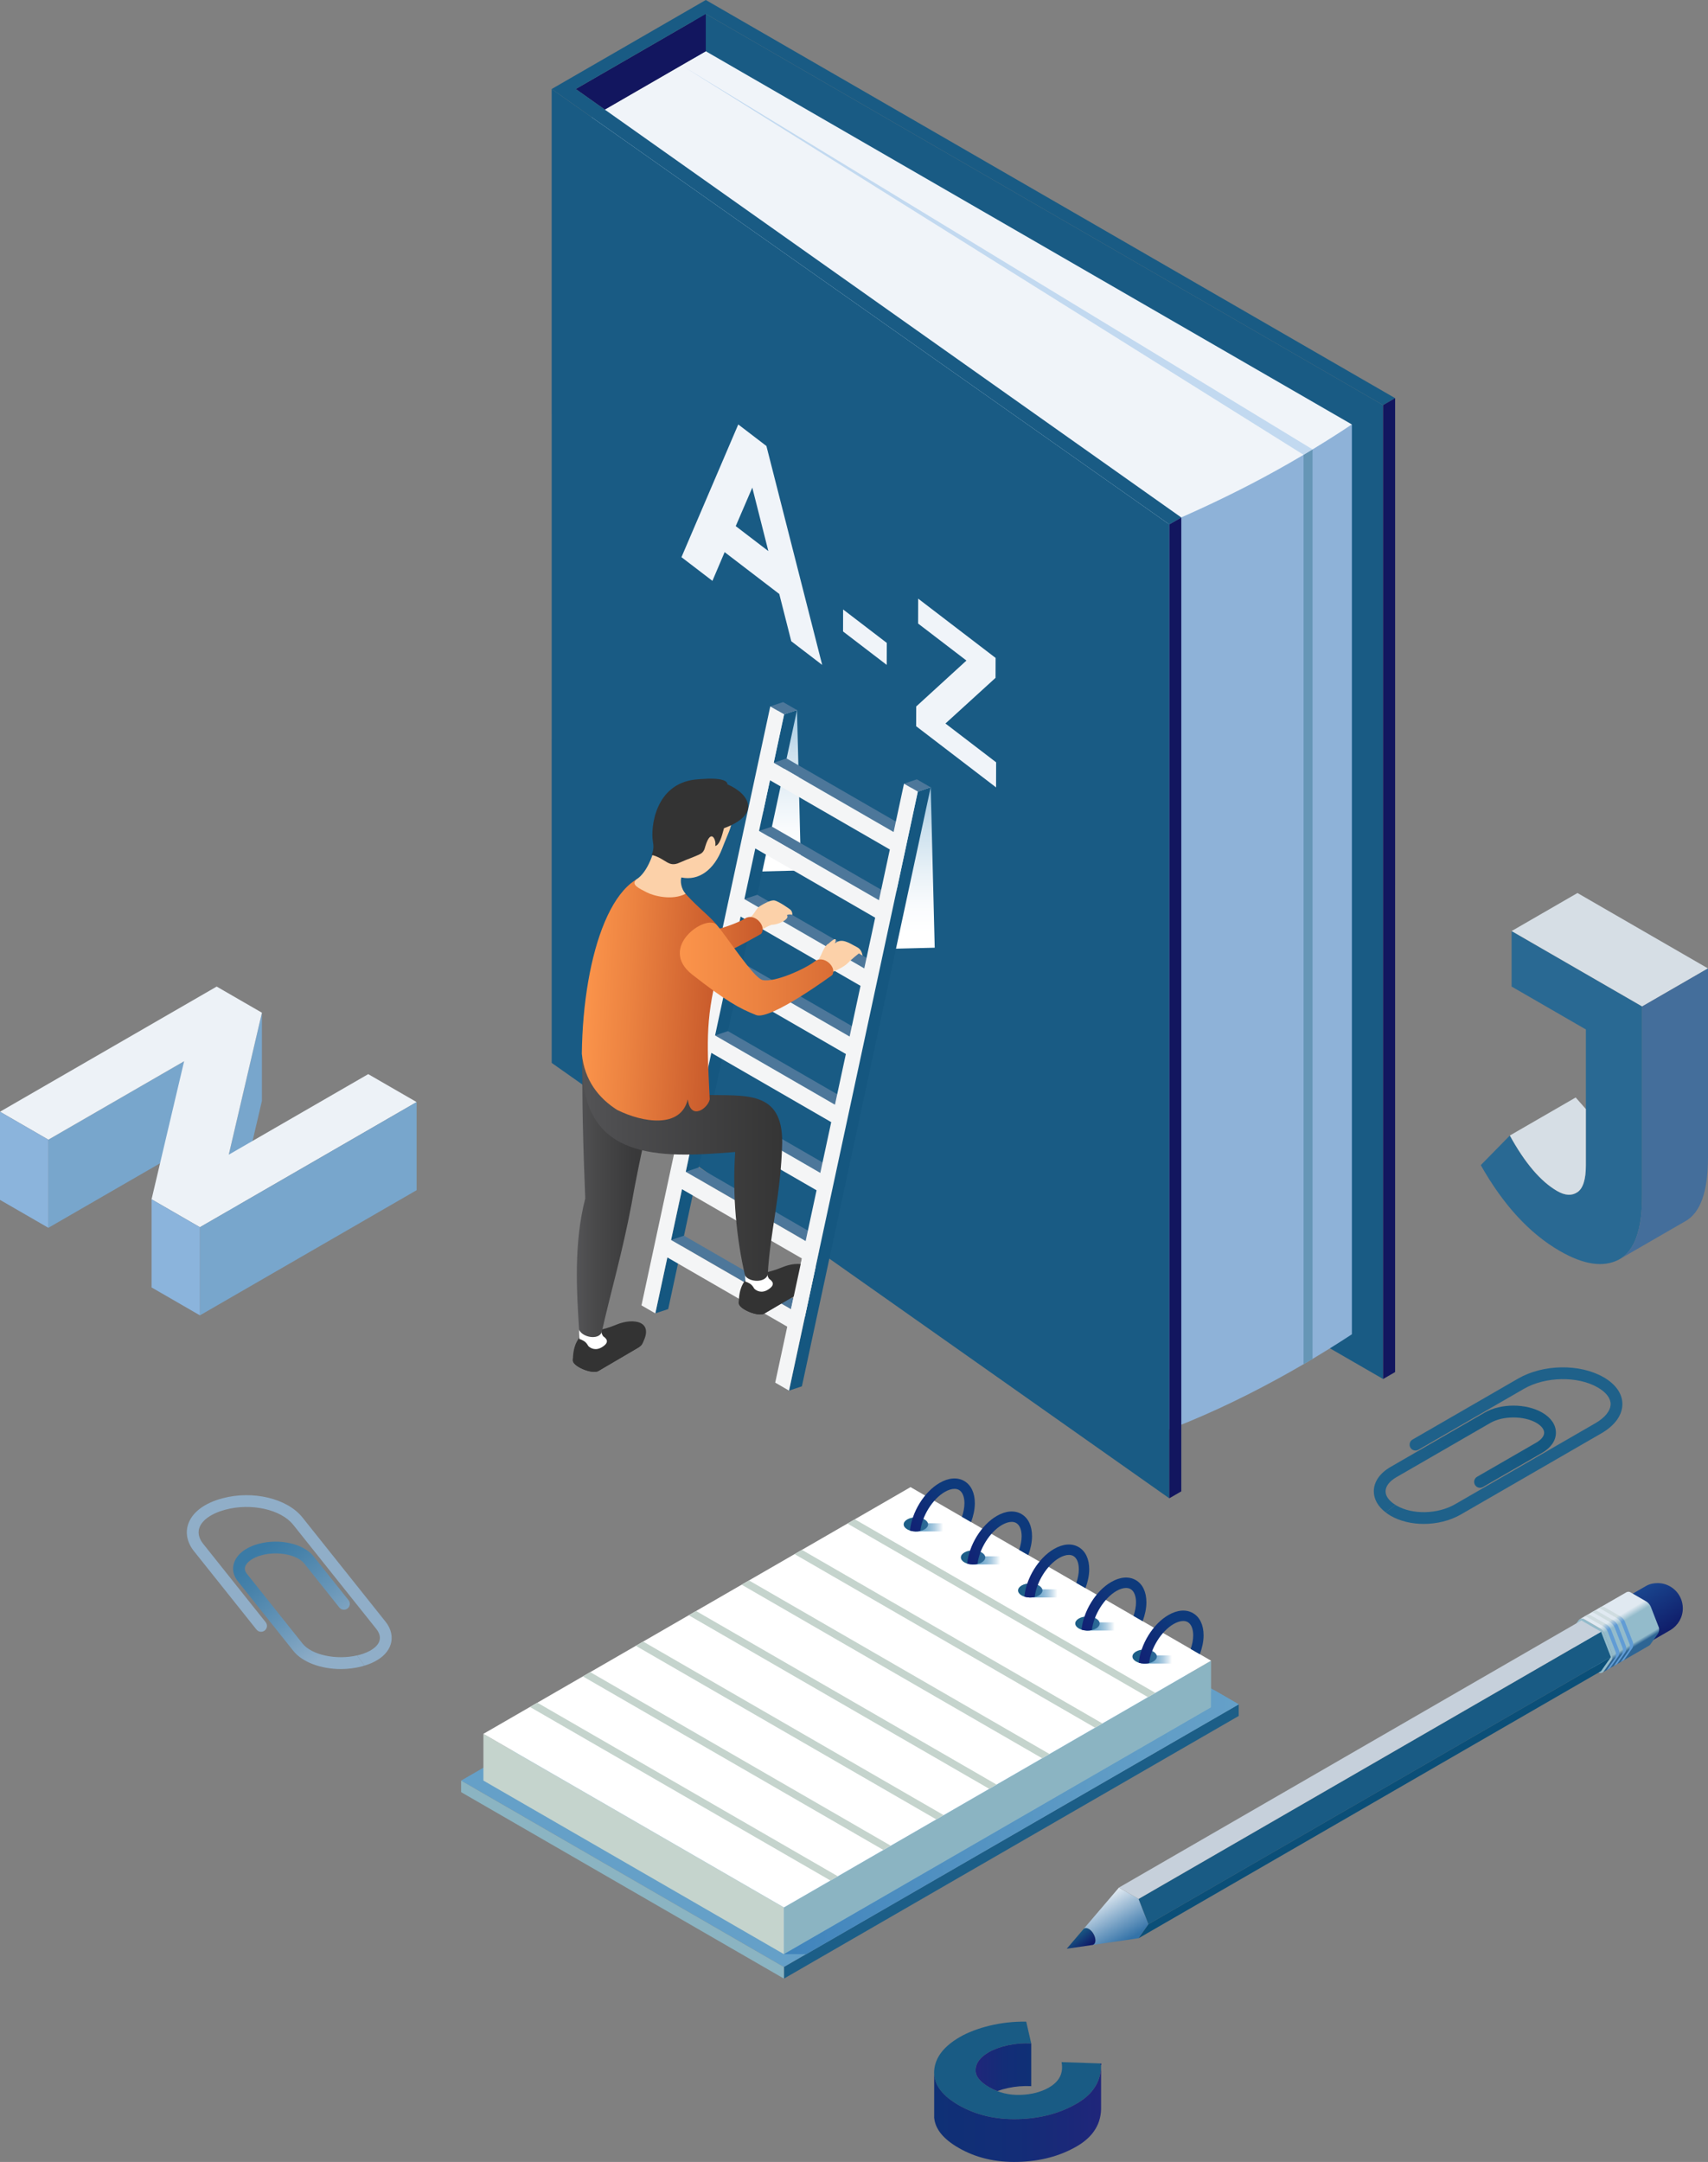 <svg xmlns="http://www.w3.org/2000/svg" xmlns:xlink="http://www.w3.org/1999/xlink" viewBox="0 0 1084.63 1372.24"><rect x="0" y="0" width="1084.63" height="1372.24" fill="#808080" stroke="none"/><defs><linearGradient id="linear-gradient" x1="580.14" y1="602.2" x2="580.14" y2="499.74" gradientUnits="userSpaceOnUse"><stop offset=".1" stop-color="#fff"></stop><stop offset=".27" stop-color="#f9fbfd"></stop><stop offset=".48" stop-color="#e8f1f7"></stop><stop offset=".73" stop-color="#cde1ee"></stop><stop offset=".99" stop-color="#a7cae1"></stop><stop offset="1" stop-color="#a7cae1"></stop></linearGradient><linearGradient id="linear-gradient-2" x1="495.24" y1="553.18" x2="495.24" y2="450.72" xlink:href="#linear-gradient"></linearGradient><linearGradient id="linear-gradient-3" x1="395.7" y1="586.61" x2="484.31" y2="586.61" gradientUnits="userSpaceOnUse"><stop offset="0" stop-color="#fb944b"></stop><stop offset=".34" stop-color="#ec8341"></stop><stop offset="1" stop-color="#c85a2b"></stop></linearGradient><linearGradient id="linear-gradient-4" x1="366.3" y1="756.65" x2="419.56" y2="756.65" gradientUnits="userSpaceOnUse"><stop offset="0" stop-color="#545456"></stop><stop offset=".2" stop-color="#4a4a4b"></stop><stop offset=".66" stop-color="#3a3a3b"></stop><stop offset="1" stop-color="#353535"></stop></linearGradient><linearGradient id="linear-gradient-5" x1="369.75" y1="742.24" x2="496.73" y2="742.24" gradientUnits="userSpaceOnUse"><stop offset="0" stop-color="#545456"></stop><stop offset=".21" stop-color="#4c4c4e"></stop><stop offset="1" stop-color="#353535"></stop></linearGradient><linearGradient id="linear-gradient-6" x1="333.9" y1="609.04" x2="417.3" y2="609.04" gradientTransform="translate(822.26 45.81) rotate(-176.77) scale(1 -1)" gradientUnits="userSpaceOnUse"><stop offset="0" stop-color="#c85a2b"></stop><stop offset=".66" stop-color="#ec8341"></stop><stop offset="1" stop-color="#fb944b"></stop></linearGradient><linearGradient id="linear-gradient-7" x1="431.7" y1="615.09" x2="573.36" y2="615.09" gradientUnits="userSpaceOnUse"><stop offset="0" stop-color="#fb944b"></stop><stop offset=".34" stop-color="#ec8341"></stop><stop offset="1" stop-color="#c85a2b"></stop></linearGradient><linearGradient id="linear-gradient-8" x1="497.82" y1="1156.56" x2="786.63" y2="1156.56" gradientUnits="userSpaceOnUse"><stop offset="0" stop-color="#4084bc"></stop><stop offset=".24" stop-color="#4c8dc0"></stop><stop offset=".68" stop-color="#5e9bc5"></stop><stop offset="1" stop-color="#65a0c8"></stop></linearGradient><linearGradient id="linear-gradient-9" x1="582.45" y1="969.44" x2="598.95" y2="969.44" gradientUnits="userSpaceOnUse"><stop offset="0" stop-color="#65a0c8"></stop><stop offset=".14" stop-color="#69a2c9"></stop><stop offset=".31" stop-color="#77abce"></stop><stop offset=".48" stop-color="#8db9d6"></stop><stop offset=".66" stop-color="#adcce1"></stop><stop offset=".84" stop-color="#d5e5f0"></stop><stop offset="1" stop-color="#fff"></stop></linearGradient><linearGradient id="linear-gradient-10" x1="573.87" y1="967.57" x2="589.36" y2="967.57" gradientUnits="userSpaceOnUse"><stop offset="0" stop-color="#1c5e87"></stop><stop offset=".45" stop-color="#20618b"></stop><stop offset=".95" stop-color="#2e6998"></stop><stop offset="1" stop-color="#306b9a"></stop></linearGradient><linearGradient id="linear-gradient-11" x1="578.96" y1="967.3" x2="618" y2="948.06" gradientUnits="userSpaceOnUse"><stop offset="0" stop-color="#112375"></stop><stop offset=".14" stop-color="#102876"></stop><stop offset=".63" stop-color="#0e3a7c"></stop><stop offset=".97" stop-color="#0e3a7c"></stop><stop offset="1" stop-color="#0e3a7c"></stop></linearGradient><linearGradient id="linear-gradient-12" x1="618.77" y1="990.41" x2="635.27" y2="990.41" xlink:href="#linear-gradient-9"></linearGradient><linearGradient id="linear-gradient-13" x1="610.18" y1="988.54" x2="625.68" y2="988.54" xlink:href="#linear-gradient-10"></linearGradient><linearGradient id="linear-gradient-14" x1="615.28" y1="988.26" x2="654.32" y2="969.03" xlink:href="#linear-gradient-11"></linearGradient><linearGradient id="linear-gradient-15" x1="655.09" y1="1011.37" x2="671.59" y2="1011.37" xlink:href="#linear-gradient-9"></linearGradient><linearGradient id="linear-gradient-16" x1="646.5" y1="1009.51" x2="661.99" y2="1009.51" xlink:href="#linear-gradient-10"></linearGradient><linearGradient id="linear-gradient-17" x1="651.6" y1="1009.23" x2="690.64" y2="990" xlink:href="#linear-gradient-11"></linearGradient><linearGradient id="linear-gradient-18" x1="691.41" y1="1032.34" x2="707.91" y2="1032.34" xlink:href="#linear-gradient-9"></linearGradient><linearGradient id="linear-gradient-19" x1="682.82" y1="1030.47" x2="698.31" y2="1030.47" xlink:href="#linear-gradient-10"></linearGradient><linearGradient id="linear-gradient-20" x1="687.91" y1="1030.2" x2="726.96" y2="1010.97" xlink:href="#linear-gradient-11"></linearGradient><linearGradient id="linear-gradient-21" x1="727.72" y1="1053.31" x2="744.22" y2="1053.31" xlink:href="#linear-gradient-9"></linearGradient><linearGradient id="linear-gradient-22" x1="719.14" y1="1051.44" x2="734.63" y2="1051.44" xlink:href="#linear-gradient-10"></linearGradient><linearGradient id="linear-gradient-23" x1="724.23" y1="1051.17" x2="763.27" y2="1031.94" xlink:href="#linear-gradient-11"></linearGradient><linearGradient id="linear-gradient-24" x1="213.4" y1="1044.58" x2="162.66" y2="979.52" gradientUnits="userSpaceOnUse"><stop offset="0" stop-color="#90aec8"></stop><stop offset=".37" stop-color="#6896b8"></stop><stop offset=".74" stop-color="#4782aa"></stop><stop offset=".94" stop-color="#3b7ba6"></stop></linearGradient><linearGradient id="linear-gradient-25" x1="892.56" y1="948.92" x2="979.41" y2="898.8" gradientUnits="userSpaceOnUse"><stop offset="0" stop-color="#1f618a"></stop><stop offset=".94" stop-color="#155881"></stop></linearGradient><linearGradient id="linear-gradient-26" x1="1046.05" y1="1006.91" x2="1062.57" y2="1034.33" gradientUnits="userSpaceOnUse"><stop offset="0" stop-color="#19448d"></stop><stop offset="1" stop-color="#0f1c69"></stop></linearGradient><linearGradient id="linear-gradient-27" x1="715.23" y1="1231.78" x2="699.71" y2="1204.54" gradientUnits="userSpaceOnUse"><stop offset="0" stop-color="#3473a8"></stop><stop offset=".37" stop-color="#719dc2"></stop><stop offset="1" stop-color="#e0e9f1"></stop></linearGradient><linearGradient id="linear-gradient-28" x1="689.22" y1="1236.41" x2="682.68" y2="1227.96" gradientUnits="userSpaceOnUse"><stop offset="0" stop-color="#0f1c69"></stop><stop offset="1" stop-color="#195b84"></stop></linearGradient><linearGradient id="linear-gradient-29" x1="1037.66" y1="1048.34" x2="1019.54" y2="1017.86" gradientUnits="userSpaceOnUse"><stop offset=".07" stop-color="#2e6594"></stop><stop offset=".14" stop-color="#93bbcb"></stop><stop offset=".56" stop-color="#93bbcb"></stop><stop offset=".69" stop-color="#e0e9f1"></stop></linearGradient><linearGradient id="linear-gradient-30" x1="1027.93" y1="1055.26" x2="1005.39" y2="1026.63" gradientUnits="userSpaceOnUse"><stop offset=".56" stop-color="#619cd5"></stop><stop offset=".69" stop-color="#cfdce0"></stop></linearGradient><linearGradient id="linear-gradient-31" x1="1032.33" y1="1052.71" x2="1009.8" y2="1024.08" xlink:href="#linear-gradient-30"></linearGradient><linearGradient id="linear-gradient-32" x1="1036.75" y1="1050.17" x2="1014.21" y2="1021.53" xlink:href="#linear-gradient-30"></linearGradient><linearGradient id="linear-gradient-33" x1="619.5" y1="1312.09" x2="654.85" y2="1312.09" gradientUnits="userSpaceOnUse"><stop offset="0" stop-color="#20267b"></stop><stop offset=".02" stop-color="#1f267a"></stop><stop offset=".51" stop-color="#132d77"></stop><stop offset="1" stop-color="#0f3076"></stop></linearGradient><linearGradient id="linear-gradient-34" x1="593.23" y1="1340.98" x2="699.22" y2="1340.98" gradientUnits="userSpaceOnUse"><stop offset="0" stop-color="#0f3076"></stop><stop offset=".49" stop-color="#132d77"></stop><stop offset=".98" stop-color="#1f267a"></stop><stop offset="1" stop-color="#20267b"></stop></linearGradient></defs><g style="isolation:isolate;"><g id="Objects"><g id="Info_book"><polygon points="440.57 622.56 440.57 4.41 878.31 257.14 878.31 875.29 440.57 622.56" style="fill:#195b84;"></polygon><path d="m858.48,269.41c-42.91,24.77-90.88,44.85-141.98,60.24h-.01v586.54c51.1-15.39,104.35-44.52,142-69.29V269.41Z" style="fill:#8eb2d8;"></path><path d="m374.1,75.31l351.59,263.56c51.11-21.14,89.88-41.08,132.79-69.45h0L448.2,32.53l-74.1,42.78Z" style="fill:#f0f4f9;"></path><polygon points="448.2 8.81 448.2 32.53 384.06 69.56 365.6 56.5 448.2 8.81" style="fill:#12165f;"></polygon><polygon points="350.34 674.65 350.33 56.5 742.54 332.86 742.53 951.01 350.34 674.65" style="fill:#195b84;"></polygon><polygon points="448.2 0 448.2 0 448.21 0 885.95 252.73 878.31 257.14 448.2 8.81 365.6 56.5 750.16 328.46 742.54 332.86 350.33 56.5 448.2 0" style="fill:#195b84;"></polygon><polygon points="742.54 332.86 742.53 951.01 750.16 946.6 750.16 328.46 742.54 332.86" style="fill:#12165f;"></polygon><polygon points="878.31 257.14 878.31 875.29 885.94 870.89 885.95 252.73 878.31 257.14" style="fill:#12165f;"></polygon><path d="m833.51,862.52V285.24c-1.9,1.15-3.8,2.3-5.71,3.43v577.23c1.93-1.13,3.82-2.25,5.71-3.38Z" style="fill:#6696b6;"></path><path d="m827.8,288.67c1.91-1.13,3.81-2.27,5.71-3.43L432.75,41.45l395.05,247.22Z" style="fill:#c2d9f0;"></path><path d="m467.21,333.94l10.52-24.43,10.2,40.28-20.72-15.85h0Zm19.49-50.85l-17.88-13.68-36.07,84.24,19.66,15.04,7.76-18.23,34.69,26.55,7.62,30,19.64,15.03-35.42-138.94h0Z" style="fill:#f0f4f9;"></path><polygon points="563.14 408.07 535.4 386.84 535.36 400.81 563.1 422.04 563.14 408.07 563.14 408.07" style="fill:#f0f4f9;"></polygon><polygon points="632.24 417.6 583.06 379.97 583.02 395.78 613.72 419.27 581.82 448.42 581.78 460.95 632.53 499.78 632.57 483.86 600.39 459.23 632.2 430.25 632.24 417.6 632.24 417.6" style="fill:#f0f4f9;"></polygon></g><g id="Stair"><polygon points="566.72 602.2 574.06 500.17 591.02 499.74 593.57 601.53 566.72 602.2" style="fill:url(#linear-gradient); mix-blend-mode:multiply;"></polygon><polygon points="481.81 553.18 489.15 451.15 506.12 450.72 508.66 552.5 481.81 553.18" style="fill:url(#linear-gradient-2); mix-blend-mode:multiply;"></polygon><polygon points="509.23 879.93 501.05 882.65 582.84 502.47 591.02 499.74 509.23 879.93" style="fill:#155780;"></polygon><polygon points="424.33 830.91 416.14 833.63 497.93 453.44 506.12 450.72 424.33 830.91" style="fill:#155780;"></polygon><polygon points="506.12 450.72 497.93 453.44 489.13 448.36 497.32 445.64 506.12 450.72" style="fill:#4d779a;"></polygon><polygon points="575.65 525.36 567.47 528.08 491.33 484.12 499.52 481.4 575.65 525.36" style="fill:#4d779a;"></polygon><polygon points="566.34 568.63 558.16 571.35 482.03 527.4 490.21 524.67 566.34 568.63" style="fill:#4d779a;"></polygon><polygon points="557.03 611.9 548.85 614.62 472.72 570.67 480.9 567.95 557.03 611.9" style="fill:#4d779a;"></polygon><polygon points="547.72 655.18 539.54 657.9 463.41 613.94 471.59 611.22 547.72 655.18" style="fill:#4d779a;"></polygon><polygon points="538.41 698.45 530.23 701.17 454.1 657.21 462.28 654.49 538.41 698.45" style="fill:#4d779a;"></polygon><polygon points="529.1 741.72 520.92 744.44 444.79 700.49 452.97 697.77 529.1 741.72" style="fill:#4d779a;"></polygon><polygon points="519.79 784.99 511.61 787.72 435.48 743.76 443.66 741.04 519.79 784.99" style="fill:#4d779a;"></polygon><polygon points="510.48 828.27 502.3 830.99 426.17 787.03 434.35 784.31 510.48 828.27" style="fill:#4d779a;"></polygon><polygon points="591.02 499.74 582.84 502.47 574.04 497.38 582.22 494.66 591.02 499.74" style="fill:#4d779a;"></polygon><path d="m426.17,787.03l6.93-32.2,76.13,43.95-6.93,32.2-76.13-43.95h0Zm9.31-43.27l6.93-32.2,76.13,43.95-6.93,32.2-76.13-43.96h0Zm9.31-43.27l6.93-32.2,76.13,43.96-6.93,32.2-76.13-43.95h0Zm9.31-43.27l6.92-32.16,76.13,43.95-6.92,32.16-76.13-43.95h0Zm9.31-43.27l6.92-32.16,76.13,43.95-6.92,32.16-76.13-43.95h0Zm9.31-43.27l6.92-32.16,76.13,43.96-6.92,32.16-76.13-43.96h0Zm9.31-43.27l6.92-32.16,76.13,43.95-6.92,32.16-76.13-43.95h0Zm100.82-24.93l-8.77-5.07-6.6,30.68-76.13-43.96,6.6-30.68-8.8-5.08-81.79,380.19,8.8,5.08,7.64-35.52,76.13,43.95-7.64,35.52,8.77,5.07,81.79-380.19h0Z" style="fill:#f4f5f6;"></path></g><g id="Man_near_stair"><path d="m475.05,583.34c4.29-2.64,4.57-6.51,7.87-8.4,2.39-1.38,6.33-3.82,8.91-3.38,2.59.44,9.76,5.45,10.29,6.01,1.29,1.38.99,3.2.99,3.2-1.08-.62-2.85-.34-3.44.16,2.21,2.13-4.96,6.04-9.77,6.07-4.59,1.75-7.88,4.28-7.88,4.28l-6.97-7.94Z" style="fill:#fcd1a9;"></path><path d="m418.46,560.95c-3.77-5.57-36.65,9.77-16,29.28,9.05,8.55,20.07,17.41,30.2,22.68,8.55,4.45,50.71-20.2,50.71-20.2,3.69-4.73-4.14-13.55-10.16-9.77-6.46,4.05-26.67,10.85-34.14,8.35-5.71-1.91-15.38-22.61-20.6-30.34Z" style="fill:url(#linear-gradient-3);"></path><path d="m363.8,863.62c0-18.2,11.53-18.72,11.53-18.72,0,0,6.25,0,16.39-4.22,10.01-4.15,24.12-2.55,16.23,12-.07.17-.16.34-.27.53-.49.77-1.31,1.52-2.56,2.24l-25.2,14.78c-3.84,2.19-16.04-2.87-16.12-6.62Z" style="fill:#333;"></path><path d="m363.87,861.99c.22,3.74,12.25,8.71,16.06,6.53l25.2-14.78c.83-.49,2.27-1.44,3.55-2.58-.23.49-.43.97-.72,1.53-.07.17-.16.34-.27.53-.49.77-1.31,1.52-2.56,2.24l-25.2,14.78c-3.59,2.04-14.53-2.27-15.97-5.9-.06-.27-.11-.54-.11-.74-.04-.56,0-1.07.02-1.62Z" style="fill:#333;"></path><path d="m368.49,842.5c2.97,0,13.42,2.66,13.42,2.66,0,0,.07,1.45.93,2.71.11.12.2.23.29.37,2.07,1.42,4.16,3.7-.73,6.76-4.01,2.51-7.26.92-8.81-.63-.62-1.17-1.55-2.47-2.84-3.22-1.32-.77-2.14-1.11-2.73-1.15,0-.08-.02-.25-.02-.25,0,0-.76-7.25.49-7.25Z" style="fill:#fff;"></path><path d="m370.03,664.62c11.4.21,38.15.69,49.54.89-4.25,34.25-12.78,65.35-18.48,98.51-6.12,32.23-13,54.88-19.02,81.71-2.2,5-12.27,3.11-14.32-1.7-1.6-24.7-3.43-54.81,3.89-83.3-1.22-30.73-2.34-65.1-1.62-96.11Z" style="fill:url(#linear-gradient-4);"></path><path d="m469.15,827.16c0-18.19,11.54-18.71,11.54-18.71,0,0,6.24,0,16.39-4.21,10.01-4.16,24.11-2.56,16.23,11.99-.07.18-.16.35-.28.54-.47.77-1.3,1.53-2.55,2.25l-25.19,14.78c-3.84,2.19-16.04-2.88-16.13-6.63Z" style="fill:#333;"></path><path d="m469.22,825.53c.21,3.74,12.25,8.71,16.06,6.53l25.19-14.78c.84-.48,2.27-1.45,3.55-2.6-.24.51-.43,1-.72,1.53-.07.18-.16.35-.28.54-.47.77-1.3,1.53-2.55,2.25l-25.19,14.78c-3.59,2.05-14.53-2.26-15.97-5.89-.06-.28-.11-.54-.11-.74-.05-.56,0-1.07.02-1.62Z" style="fill:#333;"></path><path d="m473.84,806.05c2.96,0,13.43,2.65,13.43,2.65,0,0,.07,1.45.93,2.71.11.12.19.23.29.35,2.07,1.43,4.17,3.71-.73,6.78-4.01,2.52-7.26.92-8.81-.63-.63-1.16-1.55-2.48-2.84-3.22-1.33-.77-2.14-1.11-2.73-1.15.01-.08-.02-.24-.02-.24,0,0-.75-7.25.48-7.25Z" style="fill:#fff;"></path><path d="m447.17,694.95c-11.27,1.65-66.07-25.01-77.34-23.35-2.36,66.17,49.72,63.39,96.65,59.63l.39-.08c-1.94,27.87.93,55.58,6.25,78.5,2.81,4.41,13.05,4.62,14.4-.66,1.56-27.46,8.44-50.93,9.2-83.73.22-33.65-23.6-29.54-49.56-30.32Z" style="fill:url(#linear-gradient-5);"></path><path d="m391.96,704.52c16.58,8.22,40.43,11.79,44.8-6.75,1.77,13.8,12.77,5.77,13.95,0-1.49-31.5-3.1-50.21,4.87-79.86-.92-16.68-2.09-19.25.58-28.79-.57-3.29-10.15-10.77-17.04-17.81-7.45-7.61-12.37-14.72-16.36-15.78-32.96-8.68-52.49,49.81-53.28,113.29,1.63,16.99,10.84,28.3,22.47,35.71Z" style="fill:url(#linear-gradient-6);"></path><path d="m404.06,558.26c7.52-4.82,11.3-17.52,12.79-24.57,0-3.98.72-8.15,2.27-12.27,5.56-14.86,19.84-24.15,31.13-19,22.76,10.36,14,21.09,8.44,35.94-5.16,13.76-14.95,20.9-25.99,18.58-.84,2.26-.19,7.16,2.67,10.36-8.41,4.42-20.16,1.45-24.73-.93-4.87-2.54-10.16-4.79-6.57-8.11Z" style="fill:#fcd1a9;"></path><path d="m461.95,497.83c0-2.06-3.25-4.39-17.01-3.33-.09.01-3.34.27-3.55.3-25.78,3.03-28.15,31-26.83,39.02.47,2.83.72,5.08-.69,8.82,9.09,2.32,10.41,8.22,17.66,4.91,5.2-2.37,12.63-4.75,14.2-6.2,1.57-1.47,1.72-2.68,2.14-4.1,3.81-12.61,7.33-3.15,6.26-.32,2.73-.44,4.1-5.56,5.62-11.24h0c23.7-8.66,16.29-21.74,2.2-27.84Z" style="fill:#333;"></path><path d="m543.92,601.02c-2.88-1.38-7.8-5.08-11.7-3.44-.9.38-1.52.79-2.03,1.19.44-1.19.78-2.44.33-2.64-.88-.38-3.32,1.88-4.44,2.89h0c-.58.2-1.23.79-2.07,1.99-2.19,3.13-2.8,7.4-6.06,9.81,3.93,2.41,11.25,5.96,11.25,5.96,2.82-1.38,6.68-3.01,9.3-5.63,2.69-2.69,6.88-5.98,6.88-5.98.77.44,2.42,1.4,2.42,1.4-.53-2.08-1.01-4.18-3.89-5.56Z" style="fill:#fcd1a9;"></path><path d="m455.12,587.07c-6.51-7.32-37.86,14.07-15.48,31.57,21.49,16.81,29.93,21.47,40.55,25.65,8.97,3.53,48.31-25.4,48.31-25.4,3.17-5.09-5.54-13.04-11.13-8.65-6,4.7-25.37,13.53-33.05,11.82-5.88-1.3-22.99-28.02-29.19-35Z" style="fill:url(#linear-gradient-7);"></path><polygon points="509.23 798.79 517.96 804.07 511.13 835.81 502.3 830.99 509.23 798.79" style="fill:#f4f5f6;"></polygon></g><g id="Notepad"><polygon points="581.63 963.44 786.63 1081.8 497.82 1248.54 292.82 1130.18 581.63 963.44" style="fill:#65a0c8;"></polygon><polygon points="497.82 1210.69 497.82 1240.36 769.06 1083.76 769.06 1054.09 497.82 1210.69" style="fill:#8bb4c2;"></polygon><polygon points="306.98 1100.51 306.98 1130.18 497.82 1240.36 497.82 1210.69 306.98 1100.51" style="fill:#c5d4cd;"></polygon><polygon points="578.22 943.91 306.98 1100.51 497.82 1210.69 769.06 1054.09 578.22 943.91" style="fill:#fff;"></polygon><polygon points="341.22 1080.74 336.54 1083.45 527.37 1193.62 532.06 1190.92 341.22 1080.74" style="fill:#c5d4cd;"></polygon><polygon points="374.83 1061.34 370.14 1064.05 560.98 1174.22 565.66 1171.52 374.83 1061.34" style="fill:#c5d4cd;"></polygon><polygon points="408.43 1041.94 403.75 1044.64 594.58 1154.82 599.26 1152.12 408.43 1041.94" style="fill:#c5d4cd;"></polygon><polygon points="442.03 1022.54 437.35 1025.24 628.19 1135.42 632.87 1132.72 442.03 1022.54" style="fill:#c5d4cd;"></polygon><polygon points="475.64 1003.14 470.96 1005.84 661.79 1116.02 666.47 1113.32 475.64 1003.14" style="fill:#c5d4cd;"></polygon><polygon points="509.24 983.74 504.56 986.44 695.39 1096.62 700.08 1093.92 509.24 983.74" style="fill:#c5d4cd;"></polygon><polygon points="542.85 964.34 538.16 967.04 729 1077.22 733.68 1074.52 542.85 964.34" style="fill:#c5d4cd;"></polygon><polygon points="497.82 1248.54 497.82 1255.88 786.63 1089.15 786.63 1089.14 786.63 1089.14 786.63 1081.8 497.82 1248.54" style="fill:#1c5e87;"></polygon><polygon points="497.82 1248.54 292.82 1130.18 292.82 1137.52 497.82 1255.88 497.82 1248.54" style="fill:#8bb4c2;"></polygon><polygon points="497.82 1240.36 511.99 1240.36 786.63 1081.8 770.99 1072.77 769.06 1073.88 769.06 1083.76 497.82 1240.36" style="fill:url(#linear-gradient-8); mix-blend-mode:multiply;"></polygon><rect x="581.01" y="966.85" width="17.81" height="5.17" style="fill:url(#linear-gradient-9); mix-blend-mode:multiply;"></rect><path d="m576.14,964.41c3.02-1.75,7.93-1.75,10.96,0,3.02,1.75,3.02,4.58,0,6.32-3.03,1.75-7.93,1.75-10.96,0-3.03-1.75-3.03-4.58,0-6.32Z" style="fill:url(#linear-gradient-10);"></path><path d="m584.44,971.73c1.06-9.39,7.71-20.26,15.55-24.78,2.21-1.28,4.32-1.93,6.13-1.93,1.09,0,2.06.23,2.88.71,2.2,1.27,3.45,4.34,3.45,8.42,0,2.74-.6,5.69-1.59,8.62l5.81,3.35c1.47-3.99,2.38-8.08,2.38-11.97,0-6.6-2.4-11.62-6.75-14.13-4.36-2.51-9.9-2.08-15.61,1.22-9.88,5.7-17.69,18.6-18.83,30.25,1.99.67,4.43.73,6.58.24Z" style="fill:url(#linear-gradient-11);"></path><rect x="617.33" y="987.82" width="17.81" height="5.17" style="fill:url(#linear-gradient-12); mix-blend-mode:multiply;"></rect><path d="m612.45,985.38c3.02-1.75,7.93-1.75,10.95,0,3.03,1.75,3.03,4.58,0,6.32-3.03,1.75-7.93,1.75-10.95,0-3.03-1.75-3.03-4.58,0-6.32Z" style="fill:url(#linear-gradient-13);"></path><path d="m620.76,992.69c1.06-9.39,7.71-20.26,15.55-24.78,2.21-1.28,4.32-1.93,6.13-1.93,1.09,0,2.06.23,2.88.71,2.2,1.27,3.45,4.34,3.45,8.42,0,2.74-.6,5.69-1.59,8.62l5.81,3.35c1.47-3.99,2.38-8.08,2.38-11.97,0-6.6-2.4-11.62-6.75-14.13-4.35-2.51-9.9-2.08-15.61,1.22-9.88,5.7-17.69,18.6-18.83,30.25,1.99.67,4.43.73,6.58.24Z" style="fill:url(#linear-gradient-14);"></path><rect x="653.65" y="1008.79" width="17.81" height="5.17" style="fill:url(#linear-gradient-15); mix-blend-mode:multiply;"></rect><path d="m648.77,1006.34c3.03-1.75,7.93-1.75,10.96,0,3.02,1.75,3.02,4.58,0,6.33-3.03,1.75-7.93,1.75-10.96,0-3.03-1.75-3.03-4.58,0-6.33Z" style="fill:url(#linear-gradient-16);"></path><path d="m657.08,1013.66c1.06-9.39,7.71-20.26,15.55-24.78,2.21-1.28,4.32-1.93,6.13-1.93,1.09,0,2.06.23,2.88.71,2.2,1.27,3.45,4.34,3.45,8.42,0,2.74-.6,5.69-1.59,8.62l5.81,3.35c1.47-3.99,2.38-8.08,2.38-11.97,0-6.6-2.4-11.62-6.75-14.13-4.36-2.51-9.9-2.08-15.61,1.22-9.88,5.7-17.69,18.6-18.83,30.25,1.99.67,4.43.73,6.58.24Z" style="fill:url(#linear-gradient-17);"></path><rect x="689.97" y="1029.76" width="17.81" height="5.17" style="fill:url(#linear-gradient-18); mix-blend-mode:multiply;"></rect><path d="m685.09,1027.31c3.03-1.75,7.93-1.75,10.96,0,3.03,1.75,3.03,4.58,0,6.33-3.02,1.75-7.93,1.75-10.96,0-3.02-1.75-3.02-4.58,0-6.33Z" style="fill:url(#linear-gradient-19);"></path><path d="m693.39,1034.63c1.06-9.39,7.71-20.26,15.55-24.78,2.21-1.28,4.32-1.93,6.13-1.93,1.09,0,2.06.23,2.88.71,2.2,1.27,3.45,4.34,3.45,8.42,0,2.74-.6,5.69-1.59,8.62l5.81,3.35c1.47-3.99,2.38-8.08,2.38-11.97,0-6.6-2.4-11.62-6.75-14.13-4.36-2.51-9.9-2.08-15.61,1.22-9.88,5.7-17.69,18.6-18.83,30.25,1.99.67,4.43.73,6.58.24Z" style="fill:url(#linear-gradient-20);"></path><rect x="726.29" y="1050.72" width="17.81" height="5.17" style="fill:url(#linear-gradient-21); mix-blend-mode:multiply;"></rect><path d="m721.41,1048.28c3.03-1.75,7.93-1.75,10.96,0,3.03,1.75,3.03,4.58,0,6.33-3.02,1.75-7.93,1.75-10.96,0-3.03-1.75-3.03-4.58,0-6.33Z" style="fill:url(#linear-gradient-22);"></path><path d="m729.71,1055.6c1.06-9.39,7.71-20.26,15.55-24.78,2.21-1.28,4.33-1.93,6.13-1.93,1.09,0,2.06.23,2.88.71,2.2,1.27,3.45,4.34,3.45,8.42,0,2.74-.6,5.69-1.59,8.62l5.81,3.35c1.47-3.99,2.38-8.08,2.38-11.97,0-6.6-2.4-11.62-6.75-14.13-4.36-2.51-9.9-2.08-15.61,1.22-9.88,5.7-17.69,18.6-18.83,30.25,1.99.67,4.43.73,6.58.24Z" style="fill:url(#linear-gradient-23);"></path></g><g id="Clips"><path d="m192.15,1043.24l-35.32-44.27c-1.25-1.57-1.61-3.07-1.11-4.61.78-2.36,3.96-5.5,10.53-7.25,10.17-2.71,22.51-.28,26.96,5.29l22.27,27.93c1.28,1.6,3.64,1.87,5.25.59,1.61-1.29,1.88-3.64.59-5.25l-22.27-27.93c-6.32-7.91-21.56-11.36-34.71-7.86-8.16,2.16-13.89,6.58-15.72,12.12-1.3,3.96-.46,8.08,2.36,11.62l35.31,44.26c5.8,7.26,17.67,11.51,30.15,11.51,4.52,0,9.13-.57,13.55-1.74.5-.12.97-.29,1.46-.45l-4.71-6.46c-13.23,3.04-28.82-.26-34.6-7.51Z" style="fill:url(#linear-gradient-24);"></path><path d="m244.76,1029.24l-52.69-66.06c-9.64-12.08-31.47-17.33-50.77-12.18-11.58,3.07-19.33,8.95-21.84,16.54-1.86,5.64-.54,11.7,3.74,17.07l39.67,49.72c1.29,1.62,3.64,1.88,5.25.59,1.62-1.29,1.88-3.64.59-5.25l-39.66-49.73c-1.88-2.34-3.83-6-2.49-10.06,1.66-5.04,7.73-9.3,16.65-11.67,16.35-4.35,35.24-.12,43.01,9.63l52.71,66.06c1.46,1.84,2.99,4.65,1.99,7.69-1.25,3.79-5.93,7.01-12.85,8.85-.44.11-.88.2-1.32.31l4.71,6.46c8.7-2.63,14.59-7.3,16.56-13.28,1.6-4.85.44-10.07-3.25-14.69Z" style="fill:#90aec8;"></path><path d="m879.88,946.6c0-3.24,2.46-6.44,6.93-9.02l59.69-34.46c7.9-4.56,21.25-4.56,29.14,0,3.14,1.81,4.94,4.09,4.94,6.25s-1.8,4.44-4.94,6.25l-37.66,21.74c-1.78,1.03-2.4,3.32-1.36,5.1,1.03,1.8,3.32,2.4,5.1,1.37l37.66-21.74c5.6-3.24,8.67-7.75,8.67-12.73s-3.08-9.5-8.67-12.73c-10.27-5.93-26.35-5.93-36.62,0l-59.69,34.46c-6.87,3.97-10.66,9.47-10.66,15.49,0,5,2.65,9.64,7.48,13.34l6.34-4.68c-4.08-2.5-6.35-5.56-6.35-8.65Z" style="fill:url(#linear-gradient-25);"></path><path d="m1018.32,874.17c-15.05-8.69-38.38-8.33-54.27.85l-67.05,38.7c-1.78,1.03-2.4,3.32-1.37,5.11,1.03,1.79,3.32,2.4,5.11,1.36l67.05-38.7c13.52-7.81,34.08-8.19,46.8-.85,5.28,3.04,8.2,6.79,8.2,10.55,0,4.17-3.53,8.6-9.67,12.15l-89.08,51.43c-11.03,6.37-27.04,6.74-37.24.85-.2-.12-.37-.24-.57-.37l-6.34,4.68c.98.76,2.02,1.48,3.18,2.15,6,3.47,13.46,5.19,21.07,5.19,8.24,0,16.67-2.02,23.64-6.04l89.08-51.43c8.64-4.99,13.4-11.6,13.4-18.62,0-6.53-4.24-12.59-11.93-17.02Z" style="fill:#1f618a;"></path></g><g id="Pencil"><path d="m1052.63,1004.84c-2.68,0-5.09.53-7.42,1.86-1.45.84-6.69,3.86-10.46,6.04.93.28,1.89.68,2.89,1.26,7.14,4.13,12.93,14.16,12.93,22.4,0,1.81-.33,3.33-.85,4.63l11.32-6.54c4.58-2.93,7.6-7.92,7.6-13.65,0-8.84-7.18-16.01-16.01-16.01Z" style="fill:url(#linear-gradient-26);"></path><path d="m691.43,1224.36c2.31,1.33,4.18,4.59,4.18,7.25,0,1.61-.71,2.64-1.76,2.9l29.19-4.27,6.25-8.88-6.25-16.08-12.47-7.2-22.44,26.27c.77-.69,1.95-.76,3.29.01Z" style="fill:url(#linear-gradient-27);"></path><path d="m691.43,1224.36c-1.34-.77-2.52-.7-3.29-.01l-.35.4-10.39,12.17,16.15-2.37.3-.04c1.05-.26,1.76-1.28,1.76-2.9,0-2.67-1.87-5.92-4.18-7.25Z" style="fill:url(#linear-gradient-28);"></path><path d="m1004.99,1055.71c-1.1-.63-2.38-2.12-2.84-3.3l-5.06-13.05c-.46-1.18-.23-3,.5-4.03l4.86-6.93c.73-1.04,2.23-1.37,3.33-.74l10.17,5.87c1.1.64,2.37,2.13,2.83,3.31l5.06,13.05c.46,1.19.24,3-.49,4.04l-4.86,6.93c-.73,1.04-2.23,1.36-3.33.74l-10.18-5.88Z" style="fill:#93bbcb;"></path><polygon points="1022.95 1051.82 729.3 1221.36 723.05 1205.28 1016.71 1035.74 1022.95 1051.82" style="fill:#195b84;"></polygon><polygon points="1016.71 1060.7 723.05 1230.24 729.3 1221.36 1022.95 1051.82 1016.71 1060.7" style="fill:#0b4f78;"></polygon><polygon points="1016.71 1035.74 723.05 1205.28 710.58 1198.07 1004.23 1028.54 1016.71 1035.74" style="fill:#c6d0db;"></polygon><path d="m1053.35,1032.84l-5.06-13.04c-.46-1.19-1.73-2.67-2.84-3.31l-10.16-5.87c-.78-.43-1.72-.38-2.48.03-.2.09-29.37,16.94-29.37,16.94.77-.31,1.63-.33,2.34.06l10.17,5.87c1.1.64,2.37,2.13,2.83,3.31l5.06,13.05c.46,1.19.24,3-.49,4.04l-4.86,6.93c-.19.26-.42.47-.67.64l29.24-16.88c.34-.21.69-.44.93-.8l4.87-6.92c.72-1.04.95-2.86.49-4.05Z" style="fill:url(#linear-gradient-29);"></path><path d="m1022.08,1059.02c.26-.17.49-.38.67-.64l4.86-6.92c.73-1.04.95-2.86.49-4.04l-5.06-13.04c-.45-1.19-1.73-2.68-2.83-3.31l-10.17-5.86c-.72-.42-1.58-.38-2.31-.05-.05-.03-2.13,1.18-2.13,1.18.76-.31,1.63-.33,2.34.08l10.18,5.86c1.1.63,2.37,2.13,2.83,3.31l5.06,13.05c.46,1.18.24,3-.49,4.04l-4.87,6.93c-.18.26-.41.47-.67.64l2.09-1.22Z" style="fill:url(#linear-gradient-30); mix-blend-mode:multiply;"></path><path d="m1026.49,1056.47c.26-.15.49-.37.68-.64l4.85-6.92c.74-1.04.96-2.85.49-4.04l-5.06-13.05c-.46-1.18-1.74-2.67-2.83-3.31l-10.17-5.86c-.72-.41-1.58-.38-2.31-.05-.03-.03-2.13,1.18-2.13,1.18.76-.31,1.63-.34,2.34.07l10.17,5.87c1.1.63,2.38,2.13,2.84,3.31l5.06,13.05c.46,1.19.24,3.01-.5,4.05l-4.86,6.92c-.18.26-.4.47-.67.64l2.1-1.22Z" style="fill:url(#linear-gradient-31); mix-blend-mode:multiply;"></path><path d="m1030.9,1053.94c.26-.17.49-.38.67-.64l4.87-6.92c.73-1.05.95-2.86.49-4.05l-5.06-13.05c-.46-1.18-1.74-2.67-2.84-3.31l-10.17-5.87c-.72-.41-1.58-.38-2.31-.05-.03-.02-2.13,1.19-2.13,1.19.77-.31,1.64-.34,2.35.07l10.16,5.88c1.1.63,2.38,2.11,2.84,3.29l5.06,13.06c.46,1.18.24,3-.49,4.04l-4.86,6.93c-.19.26-.41.47-.67.63l2.09-1.2Z" style="fill:url(#linear-gradient-32); mix-blend-mode:multiply;"></path></g><g id="A"><path d="m959.92,626.2v-35.24l82.9,47.86v119.92c0,21.92-4.9,35.48-14.69,40.7-9.79,5.22-22.36,3.4-37.69-5.46-19.13-11.04-35.83-29.19-50.1-54.44l18.45-18.8c9.57,17.45,19.59,29.19,30.06,35.24,5.01,2.89,9.3,3.13,12.87.72,3.56-2.41,5.35-8.09,5.35-17.03v-86.25l-47.14-27.22Z" style="fill:#296993;"></path><polygon points="1042.82 638.82 1084.63 614.68 1001.74 566.82 959.92 590.96 1042.82 638.82" style="fill:#d6dee5;"></polygon><path d="m988.85,755.98c5.01,2.89,9.3,3.13,12.87.72,3.56-2.41,5.35-8.09,5.35-17.03v-35.73l-6.47-7.34s0,0,0,0h0s-41.81,24.14-41.81,24.14c9.57,17.45,19.59,29.19,30.06,35.24Z" style="fill:#d6dee5;"></path><path d="m1042.82,638.82v119.92c0,21.92-4.9,35.48-14.69,40.7l41.81-24.14c9.79-5.21,14.69-18.78,14.69-40.7v-119.92l-41.81,24.14Z" style="fill:#446e9b;"></path></g><g id="cN"><path d="m666.14,1324.98c6.64-3.83,9.3-9.2,7.97-16.1l25.1.84c.35,10.84-4.83,19.35-15.54,25.53-10.71,6.19-23.15,9.46-37.32,9.81-14.17.36-26.71-2.62-37.65-8.93-10.93-6.31-16.09-13.61-15.47-21.89.62-8.28,6.06-15.38,16.34-21.32,5.13-2.96,11.4-5.35,18.79-7.17,7.39-1.81,15.16-2.67,23.31-2.57l3.19,13.8c-5.05-.25-9.98.14-14.81,1.19-4.82,1.05-8.88,2.52-12.15,4.41-5.22,3.02-8.01,6.6-8.36,10.73-.36,4.14,2.5,7.96,8.57,11.46,6.06,3.5,12.66,5.14,19.79,4.91,7.13-.23,13.21-1.8,18.26-4.71Z" style="fill:#195b84;"></path><path d="m640.05,1298.18c-4.82,1.05-8.88,2.52-12.15,4.41-5.23,3.02-8.01,6.6-8.36,10.73-.35,4.14,2.5,7.96,8.57,11.46,1.69.98,3.42,1.79,5.19,2.48,2.05-.75,4.3-1.4,6.76-1.93,4.83-1.05,9.76-1.44,14.81-1.19v-27.15c-5.05-.25-9.98.14-14.81,1.19Z" style="fill:url(#linear-gradient-33);"></path><path d="m683.67,1335.25c-10.71,6.18-23.15,9.46-37.32,9.81-14.17.36-26.71-2.62-37.65-8.93-9.81-5.67-14.93-12.13-15.44-19.38h-.03s0,27.72,0,27.72l.05.02c.74,7.01,5.88,13.28,15.43,18.79,10.93,6.31,23.48,9.29,37.65,8.93,14.16-.36,26.6-3.63,37.32-9.81,10.71-6.18,15.89-14.69,15.54-25.53v-27.15c.35,10.84-4.83,19.35-15.54,25.53Z" style="fill:url(#linear-gradient-34);"></path><polygon points="166.33 698.75 166.33 642.8 145.27 732.92 145.26 788.86 166.33 698.75" style="fill:#78a6cc;"></polygon><polygon points="30.71 779.32 30.71 723.37 116.92 673.6 116.92 729.54 30.71 779.32" style="fill:#78a6cc;"></polygon><path d="m233.84,681.78l30.71,17.73-137.59,79.44-30.71-17.73,20.67-87.62-86.22,49.78L0,705.64l137.59-79.44,28.74,16.59-21.06,90.12,88.58-51.14Z" style="fill:#edf2f7;"></path><polygon points="126.96 834.89 126.96 778.94 264.55 699.51 264.55 755.45 126.96 834.89" style="fill:#78a6cc;"></polygon><polygon points="96.25 817.16 96.25 761.22 126.96 778.94 126.96 834.89 96.25 817.16" style="fill:#8bb4dc;"></polygon><polygon points="0 761.59 0 705.64 30.71 723.37 30.71 779.32 0 761.59" style="fill:#8bb4dc;"></polygon></g></g></g></svg>